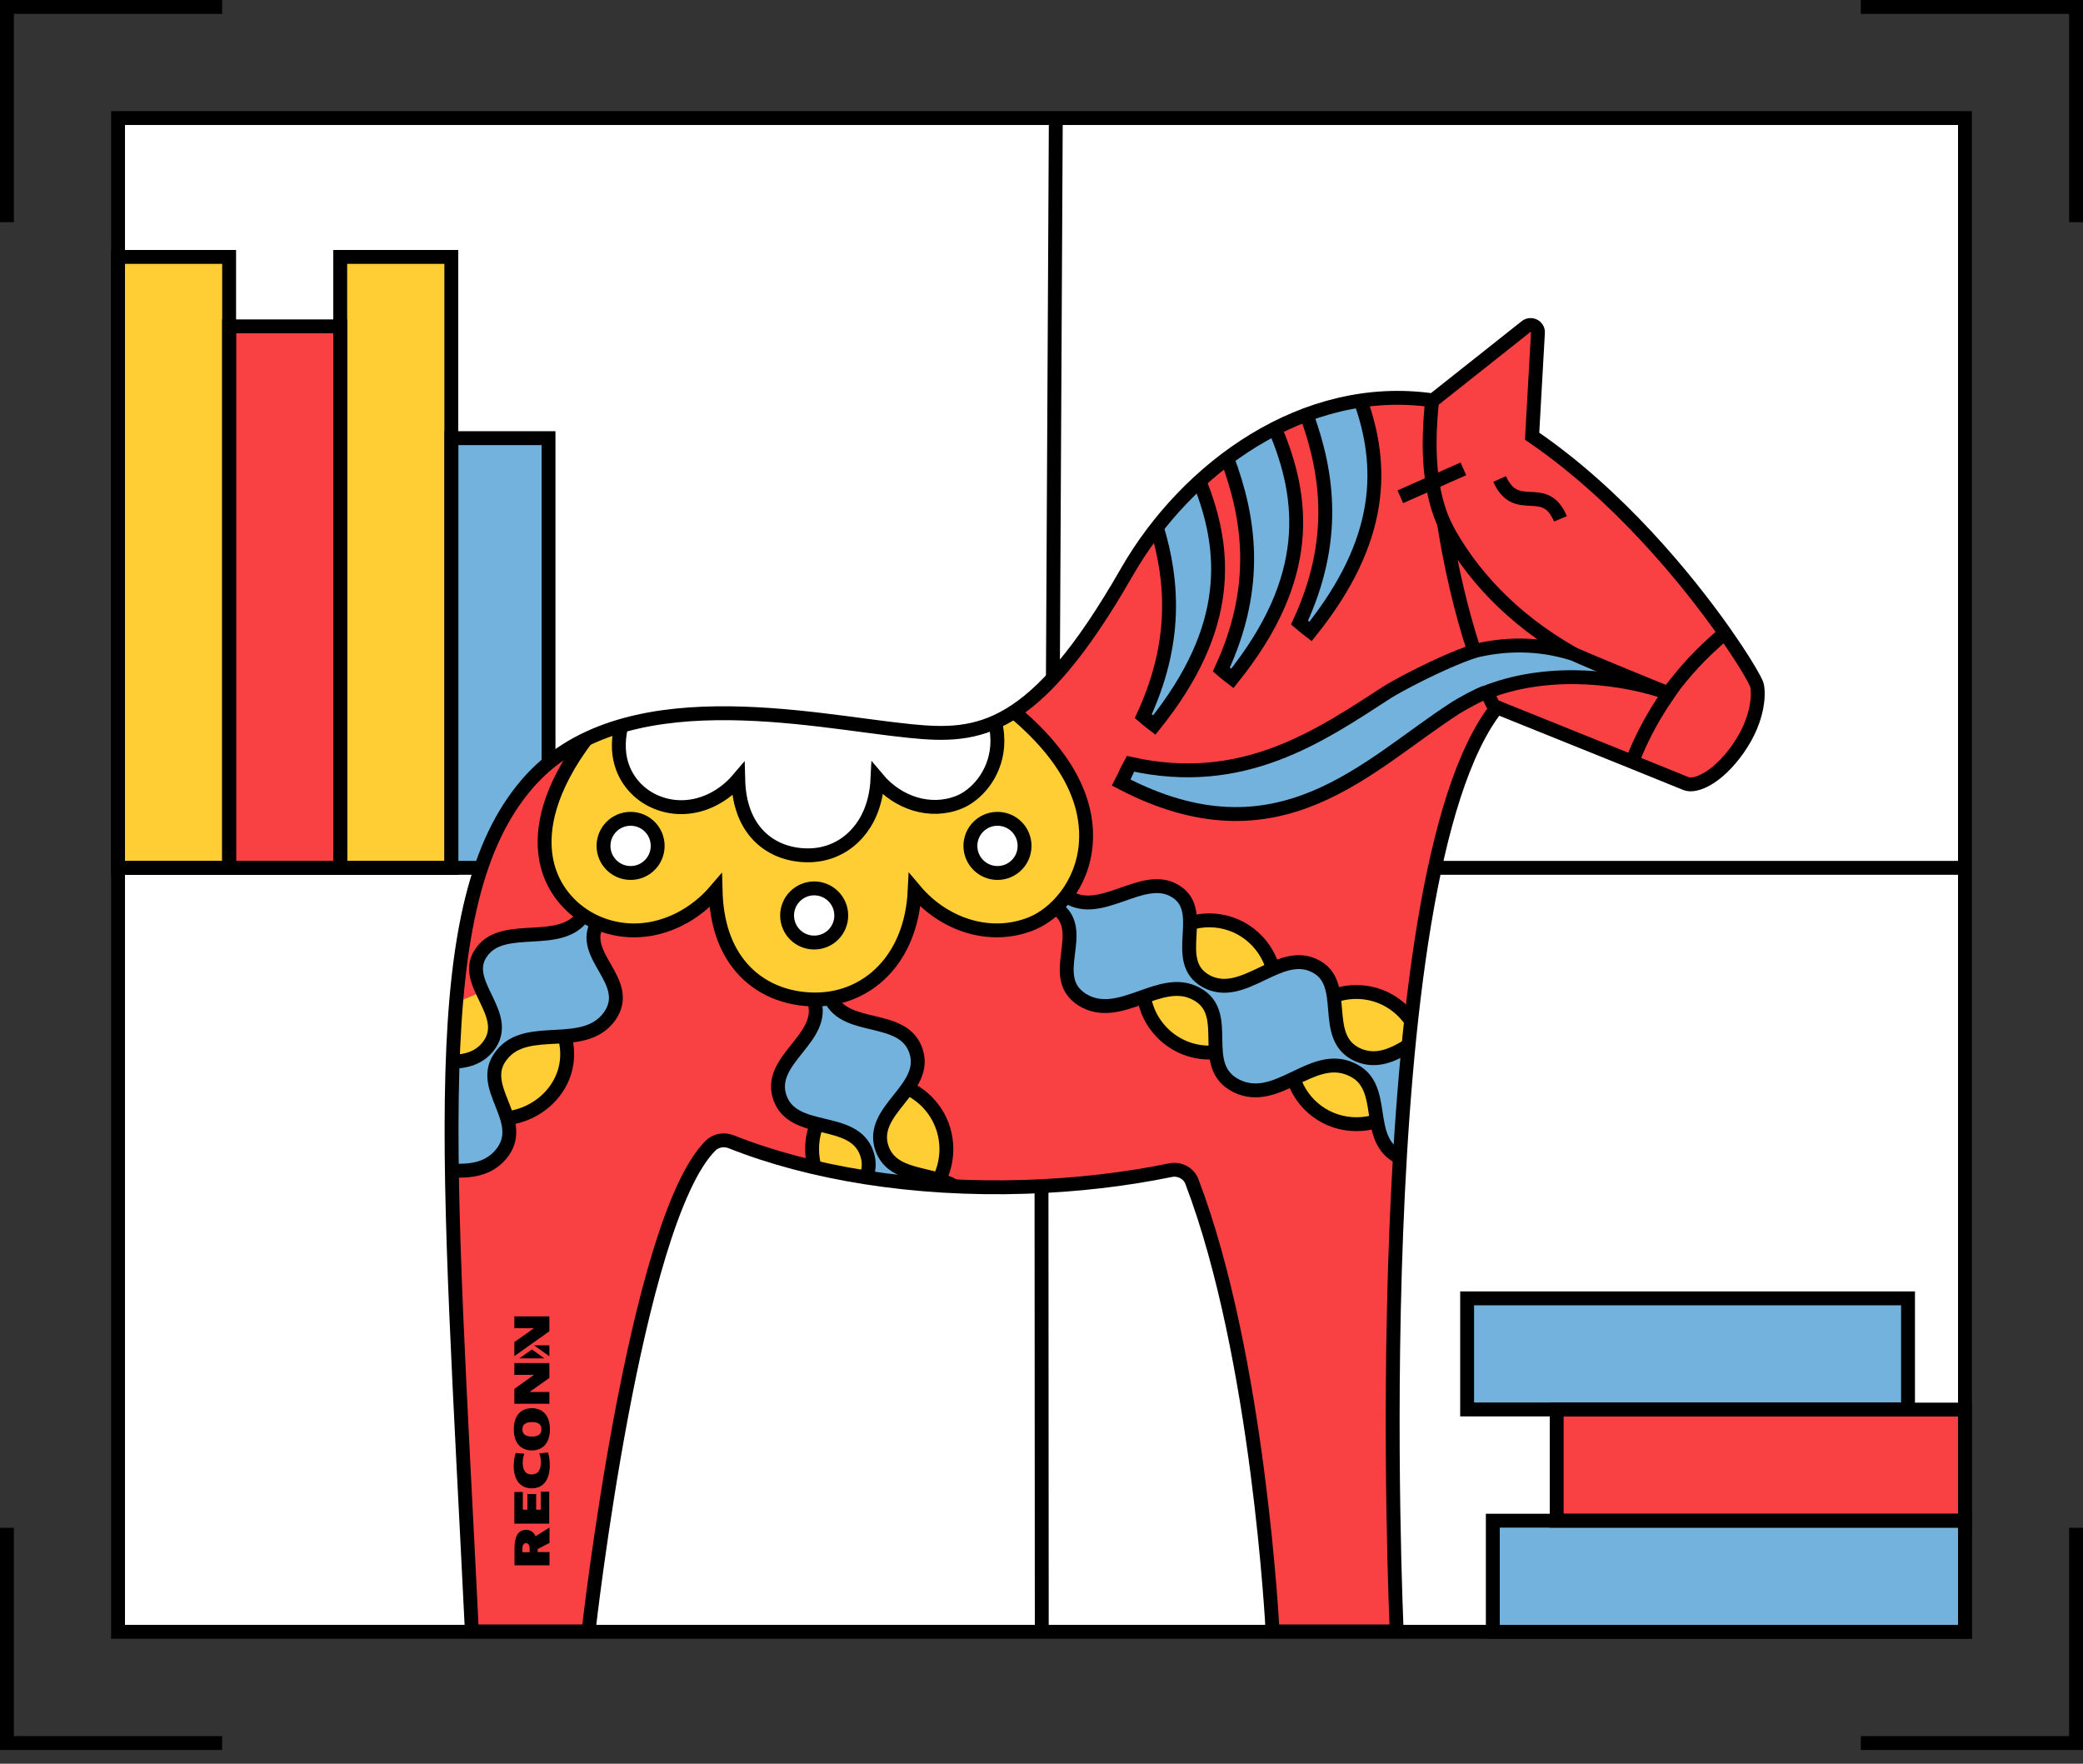 <?xml version="1.0" encoding="UTF-8"?> <svg xmlns="http://www.w3.org/2000/svg" width="150" height="127" viewBox="0 0 150 127" fill="none"><rect x="0" y="0" width="150" height="127" fill="#333333" stroke="none"/><g clip-path="url(#clip0_581_501)"><path d="M141.5 8.5H8.5V117.5H141.5V8.5Z" fill="white"></path><path d="M126.49 49.27C126.34 48.92 125.83 48.02 125 46.78C124.76 46.43 124.5 46.04 124.22 45.64C121.48 41.74 116.51 35.68 110.36 31.5L110.78 24.04C110.8 23.6 110.27 23.34 109.92 23.62L103.24 28.92C94.01 27.58 85.54 33.75 81.23 41.27C74.6 52.84 70.58 53.18 65.67 52.69C58.54 51.98 44.82 48.73 38.15 56.49C30.79 65.04 32.48 82.87 34.17 117.4H42.55C42.55 117.4 45.85 87.98 51.31 82.5C51.69 82.12 52.28 82.01 52.79 82.21C58.46 84.47 65.88 85.71 73.96 85.46C74.63 85.44 75.3 85.4 75.96 85.36C78.55 85.16 80.74 84.79 84.29 84.28C85.69 84.09 89.13 88.75 91.64 117.49H100.58C99.11 71.68 104.9 56.45 105.07 56.41C105.86 54.19 106.78 52.34 107.84 51L117.55 54.91L118.83 55.43L121.41 56.48C122.06 56.75 123.64 56.15 125.16 53.99C126.75 51.74 126.67 49.75 126.47 49.3L126.49 49.27Z" fill="#F94144"></path><path d="M101.5 75.27C101.28 75.35 98.93 76.72 98 76.02C97.07 75.32 96.66 75.34 96.21 72.82C95.99 71.59 95.74 69.14 93.36 69.3C90.98 69.46 89.2 71.18 88.19 71.03C87.18 70.88 85.24 70.01 85.78 66.49C86.01 64.98 84.28 62.57 80.37 64.62C78.52 65.59 76.67 64.42 76.67 64.42L76.11 65.37C76.11 65.37 77.06 66.14 77.04 68.4C77.02 70.66 76.73 71.9 79.25 72.42C81.77 72.94 83.22 70.76 85.4 71.3C87.58 71.84 87.33 73.41 87.69 76.19C87.82 77.2 88.81 79.3 92.45 78.02C94.62 77.26 96.61 76.01 98.48 77.92C99.43 79.31 98.9 81.65 99.89 82.54C100.88 83.43 100.88 83.26 100.88 83.26L101.51 75.27H101.5Z" fill="#72B2DD"></path><path d="M58.67 71.83C58.67 71.83 59.43 73.94 57.11 76.05C56.33 76.76 54.99 79.07 57.36 80.31C59.73 81.55 61.77 81.51 62.07 82.21C62.37 82.91 63.17 83.58 62.46 84.93C62.29 85.25 67.6 85.33 67.6 85.33C67.6 85.33 63.81 84.08 63.74 82.84C63.67 81.6 63.44 80.85 64.75 79.28C65.63 78.24 67.13 76.55 65.47 74.7C63.81 72.85 61.81 74.45 59.93 71.89L58.66 71.83H58.67Z" fill="#72B2DD"></path><path d="M32.7 84.32C32.7 84.32 36.73 84.87 36.82 81.47C36.87 79.56 35.44 77.86 35.89 76.79C36.34 75.72 37.33 74.93 39.64 74.68C41.95 74.43 45.17 74.36 44.46 71.41C43.96 69.33 42.46 68.18 43.19 66.47C42.99 66.28 42.26 66.04 42.2 66.05C42.14 66.06 41.37 67.36 36.88 67.46C35.32 67.49 33.99 68.67 34.76 71.41C34.86 71.56 37.89 75.7 32.83 76.39C32.6 77.01 32.71 84.32 32.71 84.32H32.7Z" fill="#72B2DD"></path><path d="M83.39 38.05C83.39 38.05 85.67 44.84 82.42 51.62C82.79 52.04 83.2 52.26 83.2 52.26C83.2 52.26 90.72 44.17 86.44 34.73C84.93 36 83.38 38.04 83.38 38.04L83.39 38.05Z" fill="#72B2DD"></path><path d="M88.45 33.07C88.45 33.07 91.78 40.82 88.03 48.26L88.81 48.9C88.81 48.9 96.68 40.49 91.87 30.93C90.29 31.69 88.45 33.07 88.45 33.07Z" fill="#72B2DD"></path><path d="M94.15 29.94C94.15 29.94 97.36 37.44 93.65 44.9C94.1 45.38 94.43 45.54 94.43 45.54C94.43 45.54 101.83 37.79 98.02 28.93C96.75 29.15 94.15 29.93 94.15 29.93V29.94Z" fill="#72B2DD"></path><path d="M80.74 56.42C83.26 57.78 88.33 59.77 93.91 57.79C96.19 56.98 105.51 50.73 106 50.38L107.44 49.76C107.44 49.76 112.4 47.45 120.18 49.97C118.49 49.17 113.91 46.77 111.73 46.74C109.55 46.71 106.2 46.93 106.2 46.93C106.2 46.93 104.86 46.33 95.95 52.4C92.77 54.57 90.31 55.16 84.82 55.53C83.66 55.61 82.36 55.36 81.36 55.09C81.12 55.63 80.94 55.73 80.74 56.41V56.42Z" fill="#72B2DD"></path><path d="M32.59 76.45C32.59 76.45 35.76 75.93 35.83 74.12C35.9 72.31 34.75 71.4 34.75 71.4L33.02 72.12L32.59 76.45Z" fill="#FFCE35"></path><path d="M40.83 74.61C40.83 74.61 36.4 74.29 36.07 76.45C35.74 78.61 36.74 80.51 36.74 80.51C36.74 80.51 41.8 79.63 40.83 74.61Z" fill="#FFCE35"></path><path d="M59 80.85C59 80.85 58.31 83.56 58.85 84.16C60.57 84.65 62.55 84.76 62.55 84.76C62.55 84.76 62.98 82.69 61.42 81.69C59.86 80.69 59 80.85 59 80.85Z" fill="#FFCE35"></path><path d="M65.54 78.39C65.54 78.39 63.34 80.5 63.51 81.65C63.68 82.8 63.79 84.06 67.08 84.76C68.57 85.14 68.23 82.17 68.23 82.17C68.23 82.17 68.36 80 65.54 78.39Z" fill="#FFCE35"></path><path d="M82.44 71.78C82.34 71.86 83.09 75.85 87.55 75.79C87.82 75.55 87.71 72.83 86.92 71.98C86.13 71.13 83.15 71.18 82.44 71.78Z" fill="#FFCE35"></path><path d="M85.88 66.28C85.88 66.28 85.3 68.9 86.06 69.83C86.82 70.76 88.03 71.97 91.75 69.64C91.38 68.02 89.51 66.96 89.26 66.77C87.88 65.7 85.89 66.28 85.89 66.28H85.88Z" fill="#FFCE35"></path><path d="M93.22 77.67C93.22 77.67 94.98 76.31 97 76.85C99.02 77.39 99.22 80.71 99.22 80.71C99.22 80.71 96.85 81.83 94.68 79.83C94.07 79.27 93.23 77.67 93.23 77.67H93.22Z" fill="#FFCE35"></path><path d="M96.1 71.73C96.1 71.73 95.98 74.17 96.71 74.95C97.44 75.73 98.35 76.72 101.48 75.42C101.72 75.1 101.5 72.97 101.5 72.97C101.5 72.97 98.91 70.61 96.1 71.73Z" fill="#FFCE35"></path><path d="M42.03 53.36C42.03 53.36 38.62 58.72 39.48 61.88C40.26 64.73 43.62 69.02 49.99 65.72C51.16 65.12 51.74 63.99 51.74 63.99C51.74 63.99 51.67 66.96 53.52 69.56C55.37 72.16 59.37 72.7 62.23 71.09C63.57 70.34 66.17 67.36 65.91 63.84C67.76 66.48 70.52 67.14 72.89 66.82C74.97 66.55 76.93 65.62 77.99 62.07C78.41 60.65 78.93 56.1 73.12 51.3C72.68 51.58 71.74 52.15 71.74 52.15C71.74 52.15 72.68 55.15 70.11 57.27C68.86 58.3 65.51 58.87 63.24 56.22C63.08 57.35 63 60.93 58.85 61.6C57.08 61.87 53.31 60.93 53.29 55.87C51.77 58.36 48.96 58.31 47.79 57.91C46.62 57.51 44.73 56.77 44.73 52.36C43.81 52.52 42.03 53.35 42.03 53.35V53.36Z" fill="#FFCE35"></path><path d="M44.73 52.26C44.73 52.26 44 56.16 46.9 57.56C48.49 58.33 51.25 58.65 53.39 56.02C53.6 58.57 54.14 59.65 55.21 60.59C56.28 61.53 60.57 62.68 62.55 59.08C63.31 57.7 63.27 55.86 63.27 55.86C63.27 55.86 65.22 59.08 68.68 58.01C70.37 57.48 72.45 55.53 71.77 52.03C69.66 53.12 65.01 52.79 61.45 52.18C60.33 51.99 51.62 50.43 44.73 52.26Z" fill="white"></path><path d="M45.57 62.99C46.708 62.99 47.63 62.068 47.63 60.93C47.63 59.792 46.708 58.87 45.57 58.87C44.432 58.87 43.51 59.792 43.51 60.93C43.51 62.068 44.432 62.99 45.57 62.99Z" fill="white"></path><path d="M58.76 67.88C59.837 67.88 60.71 67.007 60.71 65.93C60.71 64.853 59.837 63.98 58.76 63.98C57.683 63.98 56.81 64.853 56.81 65.93C56.81 67.007 57.683 67.88 58.76 67.88Z" fill="white"></path><path d="M71.94 62.77C72.956 62.77 73.78 61.946 73.78 60.93C73.78 59.914 72.956 59.09 71.94 59.09C70.924 59.09 70.1 59.914 70.1 60.93C70.1 61.946 70.924 62.77 71.94 62.77Z" fill="white"></path><path d="M16.4 18.5H8.49V62.38H16.4V18.5Z" fill="#FFCE35"></path><path d="M24.46 23.4H16.55V62.39H24.46V23.4Z" fill="#F94144"></path><path d="M32.46 18.52H24.55V62.39H32.46V18.52Z" fill="#FFCE35"></path><path d="M34.64 62.44C34.18 62.69 32.53 62.44 32.53 62.44V31.55H39.78V54.71C39.78 54.71 36.9 56.36 34.64 62.44Z" fill="#72B2DD"></path><path d="M141.36 117.13V109.88H107.75V117.13H141.36Z" fill="#72B2DD"></path><path d="M141.37 109.13V101.88H112.11V109.13H141.37Z" fill="#F94144"></path><path d="M137.4 101.2V93.33H105.62V101.2H137.4Z" fill="#72B2DD"></path><path d="M37 105.53C37 105.19 37.05 104.85 37.14 104.62L37.76 104.68C37.69 104.83 37.64 105.09 37.64 105.31C37.64 105.89 37.85 106.17 38.29 106.17C38.73 106.17 38.95 105.87 38.95 105.29C38.95 105.08 38.91 104.83 38.83 104.65L39.46 104.59C39.55 104.84 39.59 105.18 39.59 105.52C39.59 106.57 39.11 107.17 38.29 107.17C37.47 107.17 36.99 106.57 36.99 105.52L37 105.53Z" fill="black"></path><path d="M39.6 102.92C39.6 103.93 39.06 104.44 38.3 104.44C37.54 104.44 37 103.94 37 102.92C37 101.9 37.54 101.4 38.3 101.4C39.06 101.4 39.6 101.9 39.6 102.92ZM38.99 102.92C38.99 102.56 38.76 102.4 38.31 102.4C37.86 102.4 37.62 102.56 37.62 102.92C37.62 103.28 37.85 103.44 38.31 103.44C38.77 103.44 38.99 103.28 38.99 102.92Z" fill="black"></path><path d="M38.15 100.23H39.56V101.08H37.04V100.01L38.45 99H37.04V98.15H39.56V99.22L38.15 100.22V100.23Z" fill="black"></path><path d="M39.56 97.66V96.87H38.45L39.56 97.66Z" fill="black"></path><path d="M37.04 95.64H38.45L37.04 96.64V97.65L39.56 95.86V94.79H37.04V95.64Z" fill="black"></path><path d="M37.04 109.7V107.43H37.65V108.71H37.98V107.58H38.61V108.71H38.94V107.41H39.55V109.71H37.03L37.04 109.7Z" fill="black"></path><path d="M39.56 110L38.57 110.62C38.47 110.4 38.32 110.25 38.11 110.19C38.11 110.19 38.05 110.17 37.99 110.16C37.92 110.16 37.85 110.16 37.84 110.16C37.28 110.19 37.05 110.69 37.05 111.48V112.71H39.57V111.76H38.72V111.54L39.57 111.1V109.99L39.56 110ZM37.62 111.77V111.49C37.62 111.28 37.7 111.12 37.88 111.12C38.06 111.12 38.14 111.28 38.14 111.49V111.77H37.62Z" fill="black"></path><path d="M39.2 97.81L38.3 97.17L37.4 97.81H39.2Z" fill="black"></path><path d="M93.15 77.67C93.77 79.58 95.56 80.95 97.68 80.95C98.2 80.95 98.7 80.87 99.16 80.72" stroke="black" stroke-miterlimit="10"></path><path d="M141.5 8.5H8.5V117.5H141.5V8.5Z" stroke="black"></path><path d="M16 0.5H0.5V16" stroke="black"></path><path d="M149.5 16V0.5H134" stroke="black"></path><path d="M134 125.51H149.5V110.01" stroke="black"></path><path d="M0.5 110.01V125.51H16" stroke="black"></path><path d="M8.49 62.49H34.56" stroke="black"></path><path d="M103.13 62.49H141.36" stroke="black"></path><path d="M76.03 8.55L75.82 48.85M75 85.44L75.02 117.4" stroke="black"></path><path d="M141.5 109.5H107.5V117.5H141.5V109.5Z" stroke="black"></path><path d="M137.4 93.49H105.65V101.49H137.4V93.49Z" stroke="black"></path><path d="M141.5 101.5H112.1V109.5H141.5V101.5Z" stroke="black"></path><path d="M16.5 18.5H8.5V62.5H16.5V18.5Z" stroke="black"></path><path d="M24.5 23.5H16.5V62.5H24.5V23.5Z" stroke="black"></path><path d="M32.5 18.5H24.5V62.5H32.5V18.5Z" stroke="black"></path><path d="M32.51 62.49V31.55H39.5V54.9" stroke="black"></path><path d="M33.98 117.47H42.38C42.38 117.47 45.69 87.99 51.16 82.5C51.54 82.12 52.13 82.01 52.64 82.21C58.32 84.47 65.76 85.72 73.85 85.46C77.52 85.34 81.03 84.93 84.29 84.26C84.94 84.13 85.6 84.47 85.83 85.08C90.66 97.74 91.64 117.47 91.64 117.47H100.58C100.58 117.47 98.07 63.16 107.8 50.93L117.53 54.85L118.81 55.37L121.4 56.42C122.05 56.69 123.63 56.09 125.16 53.92C126.75 51.66 126.67 49.67 126.48 49.22C126.33 48.87 125.82 47.97 124.99 46.72C124.75 46.37 124.49 45.98 124.21 45.58C121.47 41.68 116.49 35.6 110.33 31.41L110.75 23.94C110.77 23.5 110.24 23.24 109.89 23.52L103.19 28.83C93.94 27.49 85.46 33.67 81.14 41.2C74.5 52.8 70.47 53.14 65.55 52.64C58.4 51.93 44.66 48.67 37.97 56.44C30.59 65 32.29 82.87 33.98 117.47Z" stroke="black" stroke-miterlimit="10"></path><path d="M104.16 38.05C102.88 35.49 102.77 32.28 103.13 28.81" stroke="black" stroke-miterlimit="10"></path><path d="M124.21 45.58C122.25 47.27 121.46 48.22 120.26 49.74" stroke="black" stroke-miterlimit="10"></path><path d="M112.37 37.36C111.23 34.64 109.2 37.2 107.99 34.49" stroke="black" stroke-miterlimit="10"></path><path d="M42.21 53.22C41.57 54.08 41.03 54.91 40.6 55.73C38.83 59.06 39.08 61.46 39.6 62.88C40.2 64.53 41.51 65.85 43.18 66.52C45.01 67.25 47.05 67.14 48.93 66.19C49.92 65.69 50.8 64.99 51.53 64.14C51.59 66.46 52.22 68.33 53.42 69.7C54.69 71.16 56.57 71.97 58.72 71.97C60.72 71.97 62.55 71.14 63.86 69.63C64.77 68.58 65.74 66.83 65.87 64.1C67.99 66.62 71.32 67.69 74.25 66.52C75.99 65.83 77.96 63.73 78.19 60.76C78.38 58.38 77.5 55 73.01 51.25" stroke="black" stroke-miterlimit="10"></path><path d="M44.74 52.26C44.42 53.57 44.58 54.57 44.83 55.25C45.25 56.4 46.16 57.33 47.33 57.79C48.61 58.3 50.04 58.22 51.34 57.56C52.03 57.21 52.65 56.72 53.16 56.12C53.2 57.74 53.64 59.05 54.48 60.01C55.37 61.03 56.69 61.59 58.19 61.59C59.59 61.59 60.87 61.01 61.78 59.95C62.42 59.22 63.1 57.99 63.19 56.08C64.67 57.84 67 58.59 69.05 57.77C70.26 57.29 71.65 55.82 71.81 53.74C71.85 53.21 71.81 52.62 71.65 51.96" stroke="black" stroke-miterlimit="10"></path><path d="M71.83 62.86C72.91 62.86 73.78 61.99 73.78 60.91C73.78 59.83 72.91 58.96 71.83 58.96C70.75 58.96 69.88 59.83 69.88 60.91C69.88 61.99 70.76 62.86 71.83 62.86Z" stroke="black" stroke-miterlimit="10"></path><path d="M58.63 67.87C59.71 67.87 60.58 67 60.58 65.92C60.58 64.84 59.7 63.97 58.63 63.97C57.56 63.97 56.68 64.84 56.68 65.92C56.68 67 57.55 67.87 58.63 67.87Z" stroke="black" stroke-miterlimit="10"></path><path d="M45.41 62.86C46.49 62.86 47.36 61.99 47.36 60.91C47.36 59.83 46.49 58.96 45.41 58.96C44.33 58.96 43.46 59.83 43.46 60.91C43.46 61.99 44.34 62.86 45.41 62.86Z" stroke="black" stroke-miterlimit="10"></path><path d="M105.38 33.76L100.84 35.77" stroke="black" stroke-miterlimit="10"></path><path d="M107.22 49.78C111.76 48.06 117.06 48.8 120.17 49.92C120.01 50.15 119.85 50.39 119.69 50.64C118.85 51.94 118.15 53.28 117.63 54.61L117.54 54.85" stroke="black" stroke-miterlimit="10"></path><path d="M106.16 46.88C103.6 47.75 100.49 49.47 99.95 49.81C95.04 52.99 89.54 56.82 81.41 55C81.1 55.55 81.09 55.68 80.74 56.35C92.15 62.33 98.47 55.04 104.84 50.96C105.2 50.73 106.53 49.98 107.08 49.82C107.36 50.51 107.43 50.54 107.75 51.22" stroke="black" stroke-miterlimit="10"></path><path d="M94.08 29.84C95.64 34.11 96.3 38.95 93.58 44.83C93.58 44.83 94.01 45.2 94.37 45.47C99.7 38.84 99.64 33.52 97.97 28.83" stroke="black" stroke-miterlimit="10"></path><path d="M88.37 32.99C89.99 37.31 90.72 42.22 87.95 48.21C87.95 48.21 88.38 48.58 88.74 48.85C94.6 41.57 93.94 35.87 91.81 30.85" stroke="black" stroke-miterlimit="10"></path><path d="M83.3 37.97C84.49 41.89 84.76 46.31 82.33 51.57C82.33 51.57 82.76 51.94 83.12 52.21C88.8 45.14 88.35 39.57 86.37 34.65" stroke="black" stroke-miterlimit="10"></path><path d="M68.73 85.42C67.08 84.4 64.26 84.84 63.51 82.68C62.56 79.91 66.91 78.42 65.95 75.65C65.03 72.98 60.93 74.29 59.8 71.88" stroke="black" stroke-miterlimit="10"></path><path d="M62.37 84.79C62.58 84.26 62.64 83.69 62.42 83.06C61.47 80.3 57.12 81.79 56.16 79.03C55.21 76.26 59.56 74.77 58.61 72" stroke="black" stroke-miterlimit="10"></path><path d="M101.45 75.27C100.32 75.96 99.15 76.53 97.81 75.97C94.97 74.73 97.27 70.76 94.64 69.53C92.07 68.29 89.52 72.1 86.85 70.65C84.24 69.2 87.03 65.58 84.62 64.16C82.28 62.74 79.26 66.17 76.82 64.53" stroke="black" stroke-miterlimit="10"></path><path d="M100.82 83.36C98.07 82.03 100.07 78.15 97.25 76.97C94.42 75.74 91.97 79.63 89.03 78.19C86.15 76.73 88.84 73.01 86.17 71.57C83.57 70.12 80.65 73.65 77.94 71.99C75.31 70.32 78.46 66.99 76.03 65.36" stroke="black" stroke-miterlimit="10"></path><path d="M32.59 76.46C33.57 76.42 34.47 76.2 35.14 75.37C36.99 73.03 33.03 70.75 34.7 68.53C36.3 66.34 40.37 68.3 42.01 65.92" stroke="black" stroke-miterlimit="10"></path><path d="M32.54 84.29C33.83 84.34 35.09 84.24 36.04 83.16C38.14 80.71 34.22 78.3 36.14 75.95C37.99 73.62 42.04 75.75 43.9 73.18C45.65 70.67 41.65 68.83 43.03 66.46" stroke="black" stroke-miterlimit="10"></path><path d="M91.67 69.76C91.11 67.75 89.27 66.27 87.08 66.27C86.6 66.27 86.13 66.34 85.69 66.48" stroke="black" stroke-miterlimit="10"></path><path d="M82.38 71.77C82.74 74.04 84.71 75.79 87.08 75.79C87.24 75.79 87.39 75.79 87.54 75.77" stroke="black" stroke-miterlimit="10"></path><path d="M101.62 73.53C100.76 72.26 99.32 71.43 97.67 71.43C97.1 71.43 96.55 71.53 96.04 71.72" stroke="black" stroke-miterlimit="10"></path><path d="M36.55 80.52C39.04 80.19 40.93 78.15 40.84 75.75C40.83 75.35 40.76 74.97 40.65 74.6" stroke="black" stroke-miterlimit="10"></path><path d="M67.62 84.95C67.96 84.29 68.15 83.54 68.15 82.74C68.15 80.8 67.01 79.12 65.35 78.35" stroke="black" stroke-miterlimit="10"></path><path d="M58.86 80.86C58.61 81.44 58.48 82.07 58.48 82.74C58.48 83.2 58.54 83.64 58.66 84.06" stroke="black" stroke-miterlimit="10"></path><path d="M119.77 49.78C119.77 49.78 114.41 47.6 113.31 47.09C108.82 44.56 105.81 41.23 103.99 37.73C104.48 40.78 105.19 43.93 106.16 46.88C108.22 46.38 110.66 46.25 113.29 47.08" stroke="black" stroke-miterlimit="10"></path></g><defs><clipPath id="clip0_581_501"><rect width="150" height="126.01" fill="white"></rect></clipPath></defs></svg> 